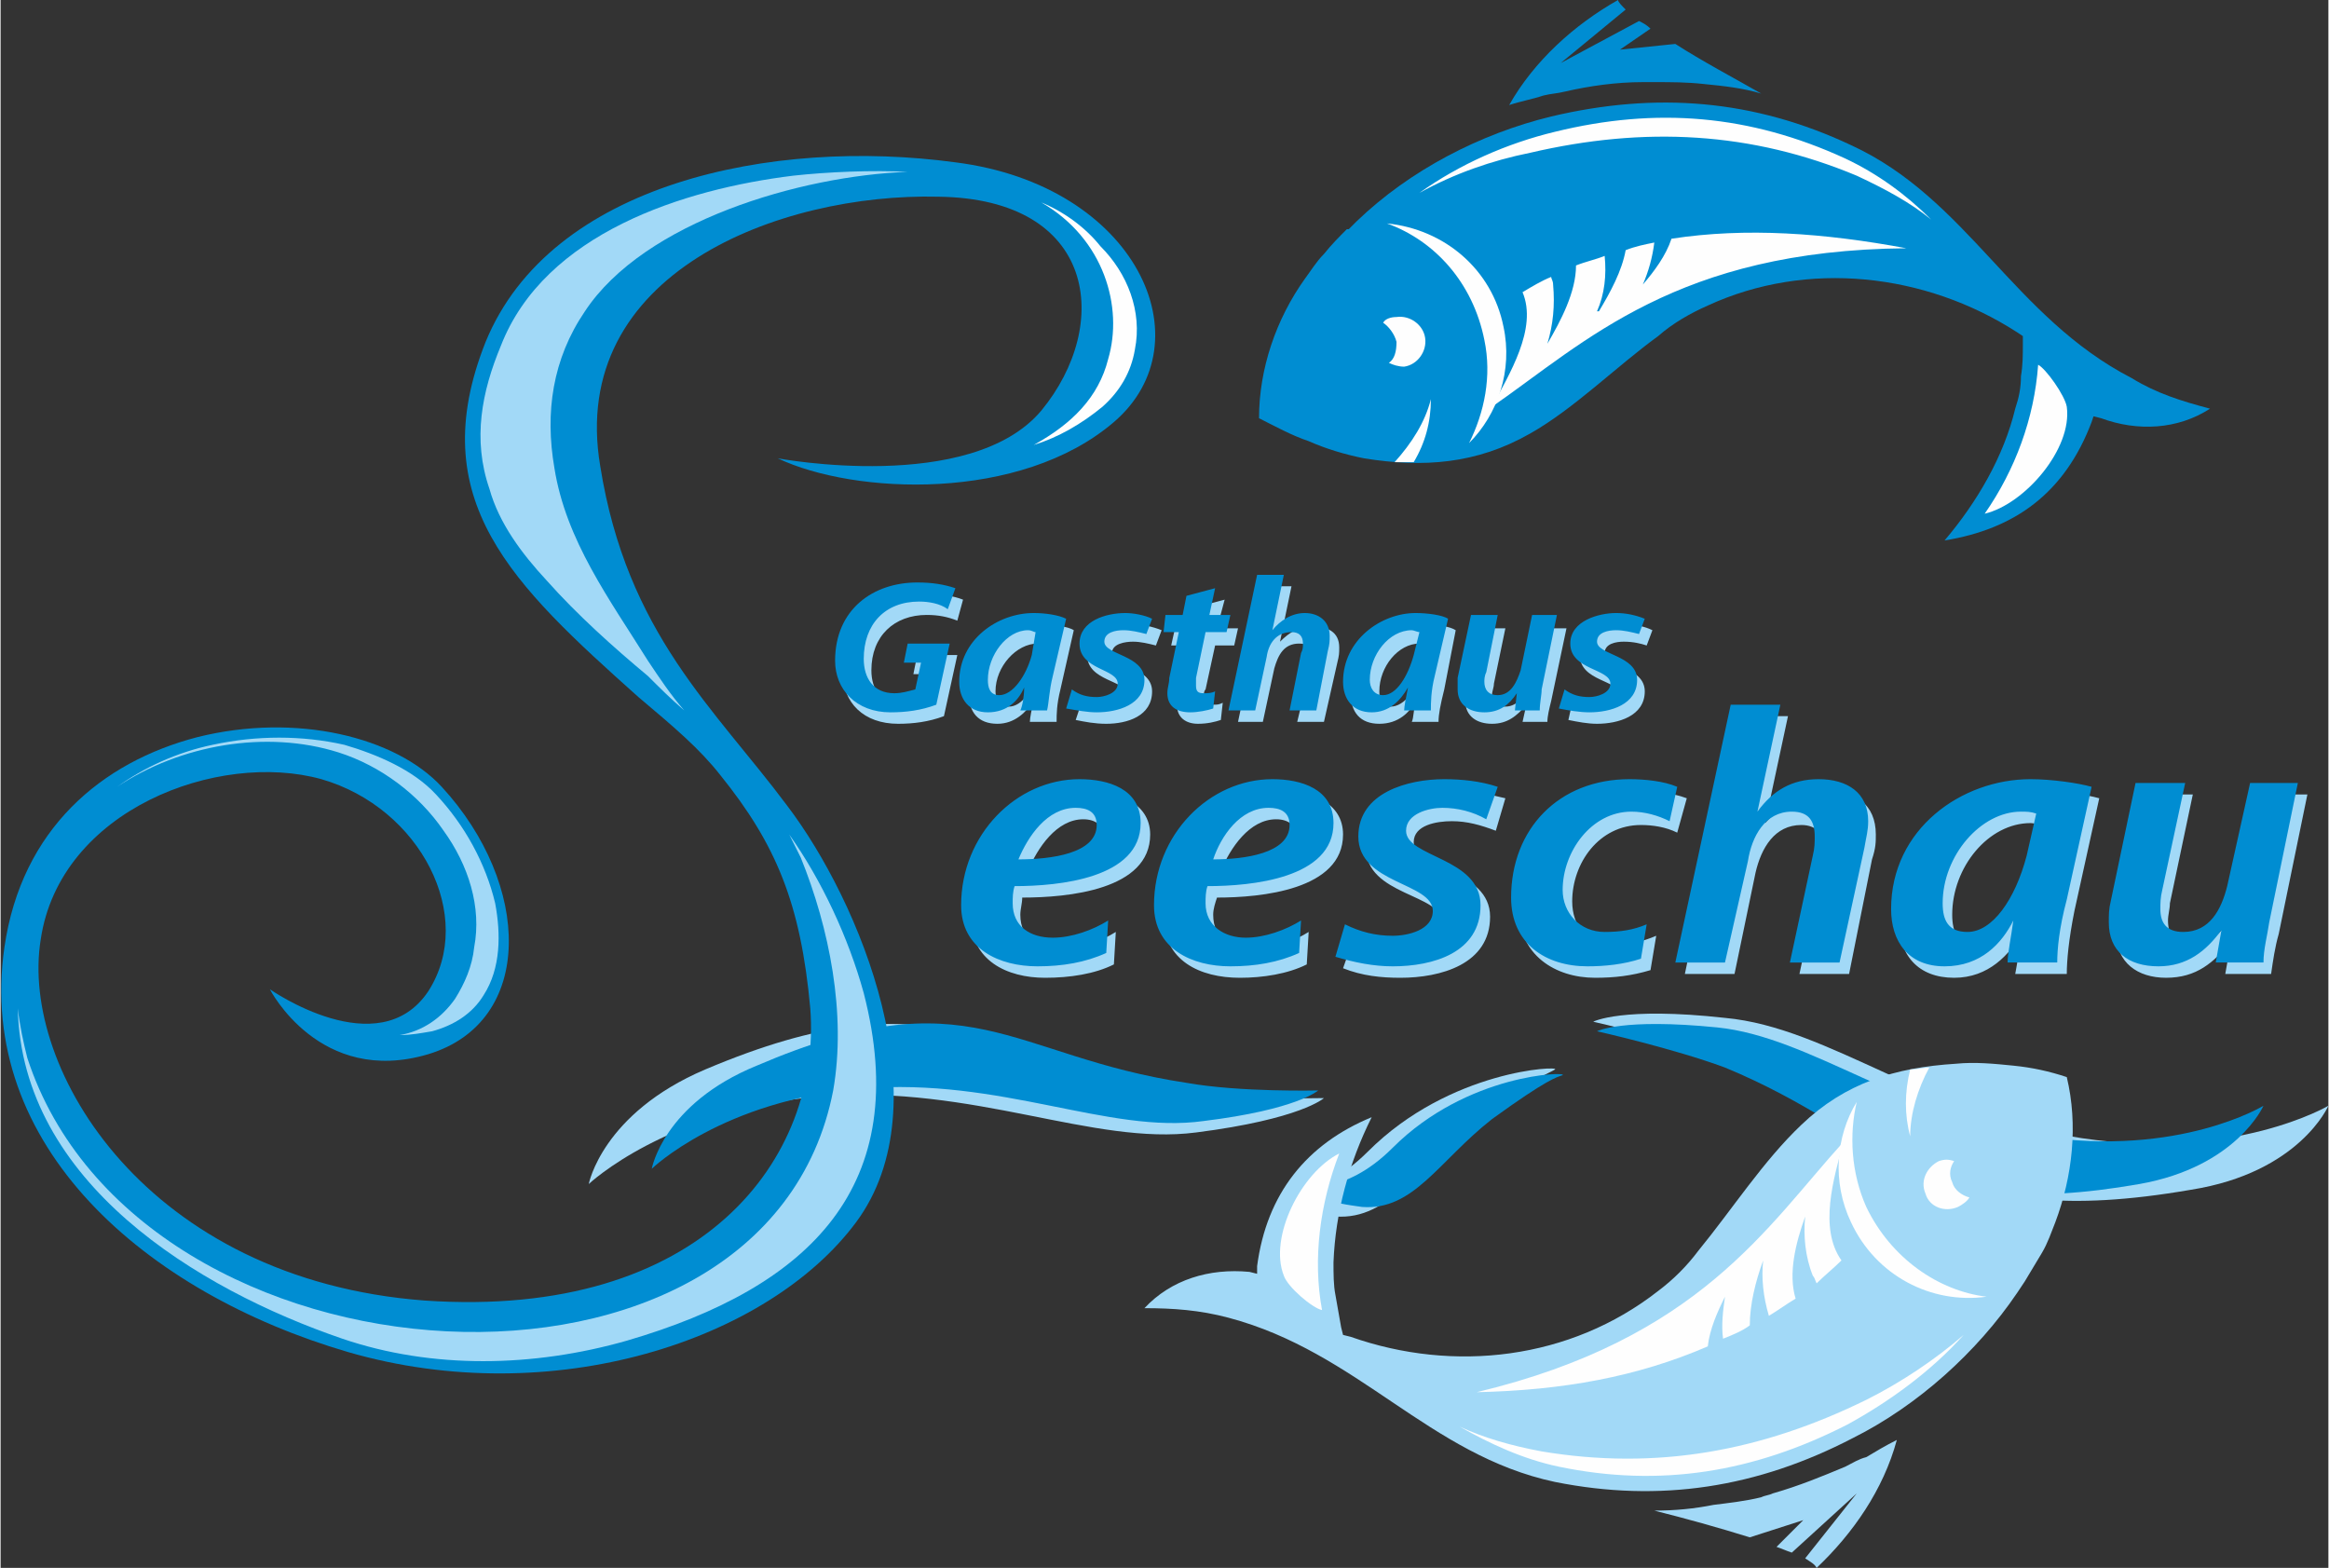 <?xml version="1.0" encoding="UTF-8"?>
<!DOCTYPE svg PUBLIC "-//W3C//DTD SVG 1.1//EN" "http://www.w3.org/Graphics/SVG/1.1/DTD/svg11.dtd">
<!-- Creator: CorelDRAW X8 -->
<svg xmlns="http://www.w3.org/2000/svg" xml:space="preserve" width="1233px" height="830px" version="1.1" style="shape-rendering:geometricPrecision; text-rendering:geometricPrecision; image-rendering:optimizeQuality; fill-rule:evenodd; clip-rule:evenodd"
viewBox="0 0 1219 821"
 xmlns:xlink="http://www.w3.org/1999/xlink">
 <rect x="0" y="0" width="1219" height="821" fill="#333333" stroke="none"/>
 <defs>
  <style type="text/css">
   <![CDATA[
    .fil3 {fill:#FEFEFE}
    .fil4 {fill:#FEFEFE}
    .fil0 {fill:#A2D9F7}
    .fil2 {fill:#A2D9F7}
    .fil1 {fill:#008DD2}
    .fil5 {fill:#008DD2}
    .fil6 {fill:#A2D9F7;fill-rule:nonzero}
    .fil7 {fill:#008DD2;fill-rule:nonzero}
   ]]>
  </style>
 </defs>
 <g id="Ebene_x0020_1">
  <g id="_2442666345056">
   <path class="fil0" d="M834 535c0,0 45,10 74,22 95,39 106,89 239,66 57,-9 72,-44 72,-44 0,0 -49,29 -129,17 -80,-12 -132,-58 -187,-63 -54,-6 -69,2 -69,2z"/>
   <g>
    <path class="fil0" d="M695 619c7,-4 14,-9 21,-16 43,-43 101,-45 98,-43 -3,2 -9,3 -40,26 -32,24 -46,53 -75,51 -4,-1 -7,-1 -11,-2l7 -16z"/>
    <path class="fil1" d="M694 621c10,-2 22,-7 35,-20 39,-39 92,-40 89,-38 -3,1 -8,2 -37,23 -28,22 -41,48 -68,46 -7,-1 -15,-2 -22,-5l3 -6z"/>
   </g>
   <path class="fil1" d="M836 540c0,0 40,9 67,19 87,36 97,82 217,61 51,-9 65,-41 65,-41 0,0 -44,27 -117,16 -72,-11 -120,-52 -169,-57 -50,-5 -63,2 -63,2z"/>
   <path class="fil2" d="M599 685c15,0 29,1 44,5 68,18 105,72 171,86 55,11 106,3 156,-23 34,-17 65,-45 86,-76l4 -6 0 0c3,-5 6,-10 9,-15 3,-5 5,-11 7,-16 9,-24 12,-51 6,-76 -9,-3 -18,-5 -28,-6 -10,-1 -20,-2 -30,-1 -32,2 -58,10 -81,32 -20,19 -36,44 -54,66 -6,8 -13,15 -21,21 -46,36 -107,43 -161,24l-4 -1 -1 -4 0 0c-1,-6 -2,-11 -3,-17 -1,-5 -1,-11 -1,-17 1,-26 8,-52 20,-76 -34,14 -55,40 -60,78l0 4 -4 -1c-21,-2 -41,4 -55,19zm394 69c-7,26 -23,49 -42,67 -1,-2 -3,-3 -6,-5l27 -34 -34 31c-3,-1 -5,-2 -8,-3l14 -14 -28 9c-16,-5 -34,-10 -50,-14 11,0 21,-1 31,-3 8,-1 17,-2 25,-4 2,-1 4,-1 6,-2 14,-4 26,-9 38,-14 4,-2 7,-4 11,-5 5,-3 10,-6 16,-9z"/>
   <path class="fil3" d="M972 577c-11,18 -13,42 -3,63 13,28 42,43 71,39 -25,-3 -50,-20 -63,-47 -8,-18 -9,-38 -5,-55z"/>
   <path class="fil3" d="M1025 632c2,-1 5,-3 6,-5 -4,-1 -8,-4 -9,-8 -2,-4 -1,-8 1,-11 -3,-1 -5,-1 -8,0 -6,3 -10,10 -7,17 2,7 10,10 17,7z"/>
   <path class="fil3" d="M964 660c-4,4 -9,8 -13,12 -1,-2 -1,-3 -2,-4 -4,-10 -5,-21 -4,-31l0 0c-5,14 -9,30 -5,43 -5,3 -9,6 -14,9 -3,-10 -4,-20 -3,-29l0 0c-4,11 -7,23 -7,34 -4,3 -9,5 -14,7 -1,-7 0,-15 1,-22l0 0c-4,8 -8,17 -9,26 -37,16 -76,23 -121,24 117,-28 152,-87 192,-131 -5,19 -13,45 -1,62z"/>
   <path class="fil3" d="M1028 699c-17,19 -39,35 -61,47 -49,25 -98,33 -151,22 -19,-4 -36,-12 -52,-21 13,6 27,10 43,13 60,10 115,0 170,-27 18,-9 36,-21 51,-34zm-327 -95c-10,26 -14,55 -9,82 -5,-1 -18,-12 -20,-18 -8,-20 9,-54 29,-64z"/>
   <path class="fil4" d="M1000 560c4,0 7,-1 10,-1 -6,11 -10,24 -10,36 -3,-11 -3,-23 0,-35z"/>
   <path class="fil0" d="M693 575c0,0 -45,1 -77,-4 -101,-16 -124,-63 -247,-11 -54,23 -61,60 -61,60 0,0 41,-39 122,-46 80,-6 142,26 196,19 55,-7 67,-18 67,-18z"/>
   <path class="fil1" d="M690 571c0,0 -41,1 -69,-4 -93,-14 -113,-57 -225,-9 -49,20 -55,54 -55,54 0,0 37,-36 110,-42 73,-6 129,24 179,17 49,-6 60,-16 60,-16z"/>
   <path class="fil5" d="M1157 214c-17,11 -38,12 -57,5l-4 -1 -1 3c-14,37 -40,56 -77,62 17,-20 31,-44 37,-69 2,-6 3,-11 3,-17 1,-6 1,-11 1,-17l0 0 0 -4 -3 -2c-48,-31 -110,-38 -162,-14 -9,4 -18,9 -26,16 -22,16 -44,38 -67,51 -28,16 -56,18 -87,13 -10,-2 -20,-5 -29,-9 -9,-3 -18,-8 -26,-12 0,-26 9,-52 24,-73 3,-4 6,-9 10,-13 4,-5 8,-9 12,-13l1 0 4 -4c28,-27 65,-46 102,-55 55,-13 106,-9 157,15 61,28 85,90 147,122 13,8 26,12 41,16z"/>
   <path class="fil4" d="M740 242c-3,0 -6,0 -10,0 9,-10 16,-21 19,-33 0,12 -3,23 -9,33z"/>
   <path class="fil3" d="M769 232c15,-15 23,-38 18,-61 -6,-30 -31,-51 -61,-54 25,9 45,31 51,61 4,19 0,38 -8,54z"/>
   <path class="fil3" d="M731 166c-3,0 -6,1 -7,3 3,2 6,6 7,10 0,5 -1,9 -4,11 2,1 5,2 8,2 7,-1 12,-8 11,-15 -1,-7 -8,-12 -15,-11z"/>
   <path class="fil3" d="M797 153c5,-3 10,-6 15,-8 0,1 1,2 1,4 1,11 0,21 -3,31l0 0c7,-12 15,-27 15,-41 5,-2 10,-3 15,-5 1,10 0,20 -4,29l1 0c6,-10 12,-21 14,-32 5,-2 10,-3 15,-4 -1,8 -3,15 -6,22l0 0c6,-7 12,-15 15,-24 39,-6 80,-3 123,5 -120,1 -168,49 -217,83 9,-17 24,-41 16,-60z"/>
   <path class="fil3" d="M743 101c21,-15 46,-26 71,-32 53,-13 102,-9 152,14 17,8 32,19 45,32 -11,-9 -24,-16 -39,-23 -55,-23 -111,-26 -171,-12 -20,4 -40,11 -58,21zm296 168c16,-23 26,-50 28,-78 4,2 14,16 15,22 3,22 -22,51 -43,56z"/>
   <path class="fil5" d="M790 55c13,-23 34,-42 57,-55 0,1 2,3 4,5l-34 28 41 -22c2,1 4,2 6,4l-16 11 29 -3c14,9 31,18 45,26 -10,-3 -20,-4 -30,-5 -9,-1 -17,-1 -26,-1 -2,0 -4,0 -6,0 -14,0 -28,2 -41,5 -4,1 -7,1 -11,2 -6,2 -12,3 -18,5z"/>
   <path class="fil5" d="M407 240c0,0 101,19 138,-25 37,-45 29,-111 -54,-112 -83,-2 -194,40 -177,141 14,88 60,127 98,178 38,50 82,156 36,218 -46,62 -159,99 -266,68 -106,-31 -195,-108 -180,-212 9,-62 51,-97 101,-110 52,-13 104,0 128,26 47,51 49,123 -7,140 -57,17 -83,-34 -83,-34 0,0 57,40 83,1 25,-39 -4,-96 -56,-111 -54,-15 -137,16 -147,84 -11,68 56,178 201,189 146,10 208,-75 202,-153 -5,-55 -18,-86 -47,-122 -11,-14 -24,-25 -43,-41 -66,-59 -113,-103 -80,-186 34,-83 150,-107 246,-94 95,12 132,94 83,136 -49,42 -136,38 -176,19z"/>
   <path class="fil2" d="M61 412c33,-22 78,-30 116,-18 22,7 42,22 55,41 13,18 20,40 16,61 -1,10 -5,19 -10,27 -7,10 -17,17 -29,19 6,0 11,-1 17,-2 11,-3 21,-9 27,-19 9,-14 9,-32 6,-48 -5,-21 -16,-41 -31,-57 -12,-13 -31,-21 -48,-26 -22,-5 -46,-5 -69,0 -19,4 -36,12 -50,22z"/>
   <path class="fil2" d="M413 437c2,4 4,8 6,12 15,37 24,82 17,122 -35,181 -364,161 -422,-17 -2,-8 -4,-17 -5,-26 2,91 94,147 170,173 47,16 100,15 149,1 96,-28 150,-81 124,-182 -8,-29 -22,-59 -39,-83z"/>
   <path class="fil2" d="M475 90c-18,-1 -42,0 -60,2 -57,7 -130,30 -153,89 -10,24 -15,49 -6,75 5,18 17,34 30,48 16,18 35,35 53,50 6,6 12,12 19,18 -7,-8 -13,-17 -19,-26 -20,-32 -43,-63 -49,-101 -5,-29 -1,-57 16,-82 31,-47 113,-71 169,-73z"/>
   <path class="fil4" d="M541 233c13,-4 25,-11 36,-20 9,-8 15,-18 17,-30 4,-20 -4,-40 -18,-54 -8,-10 -19,-18 -31,-23 33,19 43,55 35,82 -5,20 -19,34 -39,45z"/>
   <path class="fil6" d="M504 314c-5,-2 -12,-3 -19,-3 -24,0 -44,14 -44,41 0,16 11,27 29,27 8,0 16,-1 24,-4l7 -32 -21 0 -2 10 8 0 -3 14c-3,2 -7,2 -10,2 -12,0 -17,-8 -17,-18 0,-18 12,-29 29,-29 6,0 11,1 16,3l3 -11zm58 16c-3,-2 -11,-3 -17,-3 -18,0 -38,14 -38,36 0,10 5,16 15,16 9,0 15,-6 19,-12 -1,4 -2,9 -2,11l14 0c0,-4 0,-9 2,-17l7 -31zm-15 7l-3 12c-3,12 -9,21 -16,21 -5,0 -7,-4 -7,-8 0,-13 11,-25 22,-25 1,0 3,0 4,0zm61 -7c-5,-2 -10,-3 -15,-3 -10,0 -24,4 -24,16 0,14 21,13 21,21 0,5 -7,7 -11,7 -5,0 -9,-1 -13,-3l-3 9c5,1 10,2 16,2 11,0 24,-4 24,-17 0,-13 -21,-13 -21,-20 0,-5 7,-6 11,-6 4,0 8,1 12,2l3 -8zm40 -1l-11 0 4 -15 -15 4 -2 11 -9 0 -2 9 9 0 -5 24c-1,2 -1,4 -1,7 0,7 5,10 11,10 5,0 9,-1 12,-2l1 -9c-2,1 -3,1 -5,1 -3,0 -5,-1 -5,-4 0,-1 0,-3 1,-4l5 -23 10 0 2 -9zm53 10c0,-8 -6,-11 -14,-11 -7,0 -12,3 -17,8l6 -29 -13 0 -15 71 13 0 6 -28c2,-7 5,-13 13,-13 5,0 6,2 6,6 0,2 0,4 0,6l-7 29 14 0 7 -31c1,-4 1,-5 1,-8zm61 -9c-3,-2 -10,-3 -16,-3 -19,0 -39,14 -39,36 0,10 5,16 15,16 10,0 16,-6 19,-12 -1,4 -1,9 -2,11l14 0c0,-4 1,-9 3,-17l6 -31zm-15 7l-2 12c-3,12 -10,21 -17,21 -5,0 -6,-4 -6,-8 0,-13 10,-25 21,-25 2,0 3,0 4,0zm73 -8l-14 0 -6 28c-1,6 -5,13 -12,13 -5,0 -7,-3 -7,-6 0,-2 1,-4 1,-6l6 -29 -13 0 -7 32c-1,2 -1,4 -1,6 0,8 6,12 14,12 8,0 13,-4 18,-10l-2 9 13 0c0,-3 1,-7 2,-11l8 -38zm45 1c-4,-2 -9,-3 -14,-3 -10,0 -24,4 -24,16 0,14 21,13 21,21 0,5 -7,7 -12,7 -4,0 -9,-1 -13,-3l-2 9c5,1 10,2 15,2 11,0 25,-4 25,-17 0,-13 -21,-13 -21,-20 0,-5 6,-6 10,-6 5,0 9,1 12,2l3 -8z"/>
   <path class="fil6" d="M602 437c0,-17 -18,-23 -33,-23 -33,0 -61,29 -61,66 0,23 19,32 39,32 13,0 26,-2 36,-7l1 -17c-8,5 -19,9 -29,9 -11,0 -21,-5 -21,-18 0,-3 1,-6 1,-9 24,0 67,-4 67,-33zm-24 2c0,14 -23,17 -40,17 5,-12 15,-27 29,-27 6,0 11,3 11,10zm125 -2c0,-17 -17,-23 -33,-23 -33,0 -61,29 -61,66 0,23 19,32 40,32 12,0 25,-2 35,-7l1 -17c-8,5 -19,9 -29,9 -11,0 -21,-5 -21,-18 0,-3 1,-6 2,-9 23,0 66,-4 66,-33zm-24 2c0,14 -23,17 -40,17 5,-12 15,-27 29,-27 6,0 11,3 11,10zm109 -21c-8,-2 -18,-4 -27,-4 -19,0 -46,7 -46,30 0,25 40,24 40,39 0,10 -14,13 -22,13 -9,0 -17,-2 -24,-6l-6 17c10,4 20,5 30,5 21,0 47,-7 47,-32 0,-25 -40,-25 -40,-39 0,-9 12,-11 20,-11 8,0 15,2 23,5l5 -17zm95 0c-8,-3 -18,-4 -26,-4 -36,0 -62,26 -62,62 0,24 19,36 40,36 10,0 19,-1 29,-4l3 -18c-7,3 -15,5 -23,5 -13,0 -21,-10 -21,-23 0,-20 14,-40 36,-40 6,0 13,1 19,4l5 -18zm99 19c0,-16 -11,-23 -26,-23 -13,0 -23,7 -32,17l12 -56 -26 0 -28 135 26 0 11 -53c3,-13 10,-25 24,-25 8,0 12,5 12,12 0,3 -1,6 -1,10l-12 56 26 0 12 -60c2,-6 2,-9 2,-13zm117 -19c-7,-2 -21,-4 -31,-4 -36,0 -74,26 -74,68 0,18 10,30 29,30 18,0 29,-12 36,-24 -2,9 -3,17 -4,22l27 0c0,-7 1,-18 4,-33l13 -59zm-29 15l-5 21c-5,23 -18,41 -31,41 -9,0 -12,-7 -12,-16 0,-25 19,-48 41,-48 2,0 5,1 7,2zm138 -17l-26 0 -11 54c-3,12 -10,25 -24,25 -9,0 -12,-6 -12,-13 0,-3 1,-6 1,-9l12 -57 -26 0 -13 62c-1,4 -1,8 -1,11 0,15 11,23 26,23 16,0 25,-8 34,-19l-3 17 24 0c1,-7 2,-14 4,-21l15 -73z"/>
   <path class="fil7" d="M500 308c-6,-2 -12,-3 -20,-3 -23,0 -43,14 -43,41 0,15 11,27 29,27 8,0 16,-1 24,-4l7 -32 -22 0 -2 10 9 0 -3 14c-4,1 -7,2 -11,2 -11,0 -16,-8 -16,-18 0,-18 11,-30 29,-30 5,0 11,1 15,4l4 -11zm58 16c-4,-2 -11,-3 -17,-3 -19,0 -39,14 -39,36 0,9 5,16 15,16 10,0 16,-6 19,-13 0,5 -1,10 -2,12l14 0c1,-4 1,-10 3,-18l7 -30zm-16 7l-2 12c-3,11 -10,21 -17,21 -5,0 -6,-4 -6,-8 0,-13 10,-26 21,-26 2,0 3,1 4,1zm61 -7c-4,-2 -10,-3 -14,-3 -10,0 -24,4 -24,16 0,14 20,13 20,21 0,5 -7,7 -11,7 -5,0 -9,-1 -13,-4l-3 10c6,1 11,2 16,2 11,0 25,-4 25,-17 0,-13 -21,-13 -21,-20 0,-5 6,-6 10,-6 4,0 8,1 12,2l3 -8zm41 -2l-11 0 3 -14 -15 4 -2 10 -9 0 -1 9 8 0 -5 24c0,3 -1,5 -1,8 0,7 5,10 12,10 4,0 9,-1 12,-2l1 -9c-2,1 -4,1 -6,1 -3,0 -4,-1 -4,-4 0,-2 0,-3 0,-4l5 -24 11 0 2 -9zm52 11c0,-8 -6,-12 -13,-12 -7,0 -13,4 -17,9l6 -29 -14 0 -15 71 14 0 6 -28c1,-7 5,-13 13,-13 4,0 6,2 6,6 0,2 0,3 -1,5l-6 30 14 0 6 -31c1,-4 1,-5 1,-8zm62 -9c-3,-2 -11,-3 -17,-3 -18,0 -38,14 -38,36 0,9 5,16 15,16 9,0 15,-6 19,-13 -1,5 -2,10 -2,12l14 0c0,-4 0,-10 2,-18l7 -30zm-15 7l-3 12c-3,11 -9,21 -16,21 -5,0 -7,-4 -7,-8 0,-13 10,-26 22,-26 1,0 3,1 4,1zm72 -9l-13 0 -6 29c-2,6 -5,13 -12,13 -5,0 -7,-3 -7,-7 0,-1 0,-3 1,-5l6 -30 -14 0 -7 33c0,2 0,4 0,6 0,8 6,12 14,12 8,0 13,-4 17,-10l-1 9 13 0c0,-4 1,-8 1,-11l8 -39zm46 2c-5,-2 -10,-3 -15,-3 -9,0 -24,4 -24,16 0,14 21,13 21,21 0,5 -7,7 -11,7 -5,0 -9,-1 -13,-4l-3 10c5,1 11,2 16,2 11,0 25,-4 25,-17 0,-13 -21,-13 -21,-20 0,-5 6,-6 10,-6 4,0 8,1 12,2l3 -8z"/>
   <path class="fil7" d="M597 431c0,-18 -17,-23 -32,-23 -33,0 -62,29 -62,66 0,23 20,32 40,32 13,0 25,-2 36,-7l1 -17c-8,5 -19,9 -29,9 -12,0 -21,-6 -21,-18 0,-3 0,-6 1,-9 23,0 66,-4 66,-33zm-23 1c0,15 -24,18 -41,18 5,-12 15,-27 30,-27 6,0 11,2 11,9zm124 -1c0,-18 -17,-23 -32,-23 -33,0 -62,29 -62,66 0,23 20,32 40,32 13,0 25,-2 36,-7l1 -17c-8,5 -19,9 -29,9 -11,0 -21,-6 -21,-18 0,-3 0,-6 1,-9 23,0 66,-4 66,-33zm-23 1c0,15 -24,18 -40,18 4,-12 14,-27 29,-27 6,0 11,2 11,9zm109 -20c-9,-3 -19,-4 -28,-4 -19,0 -45,7 -45,30 0,25 39,24 39,39 0,10 -13,13 -21,13 -9,0 -17,-2 -25,-6l-5 17c10,3 20,5 30,5 21,0 46,-7 46,-32 0,-25 -39,-25 -39,-39 0,-9 12,-12 19,-12 8,0 16,2 23,6l6 -17zm94 0c-7,-3 -17,-4 -25,-4 -37,0 -62,26 -62,62 0,24 18,36 40,36 9,0 19,-1 28,-4l3 -18c-7,3 -14,4 -22,4 -13,0 -22,-10 -22,-22 0,-20 15,-41 36,-41 7,0 14,2 20,5l4 -18zm100 18c0,-15 -11,-22 -26,-22 -14,0 -24,6 -32,17l12 -56 -26 0 -29 135 26 0 12 -53c2,-13 9,-26 23,-26 9,0 12,5 12,13 0,3 0,6 -1,10l-12 56 26 0 13 -60c1,-6 2,-9 2,-14zm117 -18c-7,-2 -21,-4 -32,-4 -36,0 -73,26 -73,68 0,17 9,30 28,30 19,0 30,-12 36,-24 -1,8 -3,17 -3,22l26 0c0,-7 1,-18 5,-33l13 -59zm-29 14l-5 22c-6,23 -18,40 -31,40 -10,0 -13,-6 -13,-15 0,-25 20,-48 41,-48 3,0 5,0 8,1zm137 -16l-25 0 -12 54c-3,12 -9,24 -23,24 -9,0 -12,-5 -12,-12 0,-3 0,-6 1,-10l12 -56 -26 0 -13 62c-1,4 -1,7 -1,11 0,15 10,23 26,23 15,0 25,-8 33,-19l-3 17 25 0c0,-7 2,-14 3,-21l15 -73z"/>
  </g>
 </g>
</svg>
